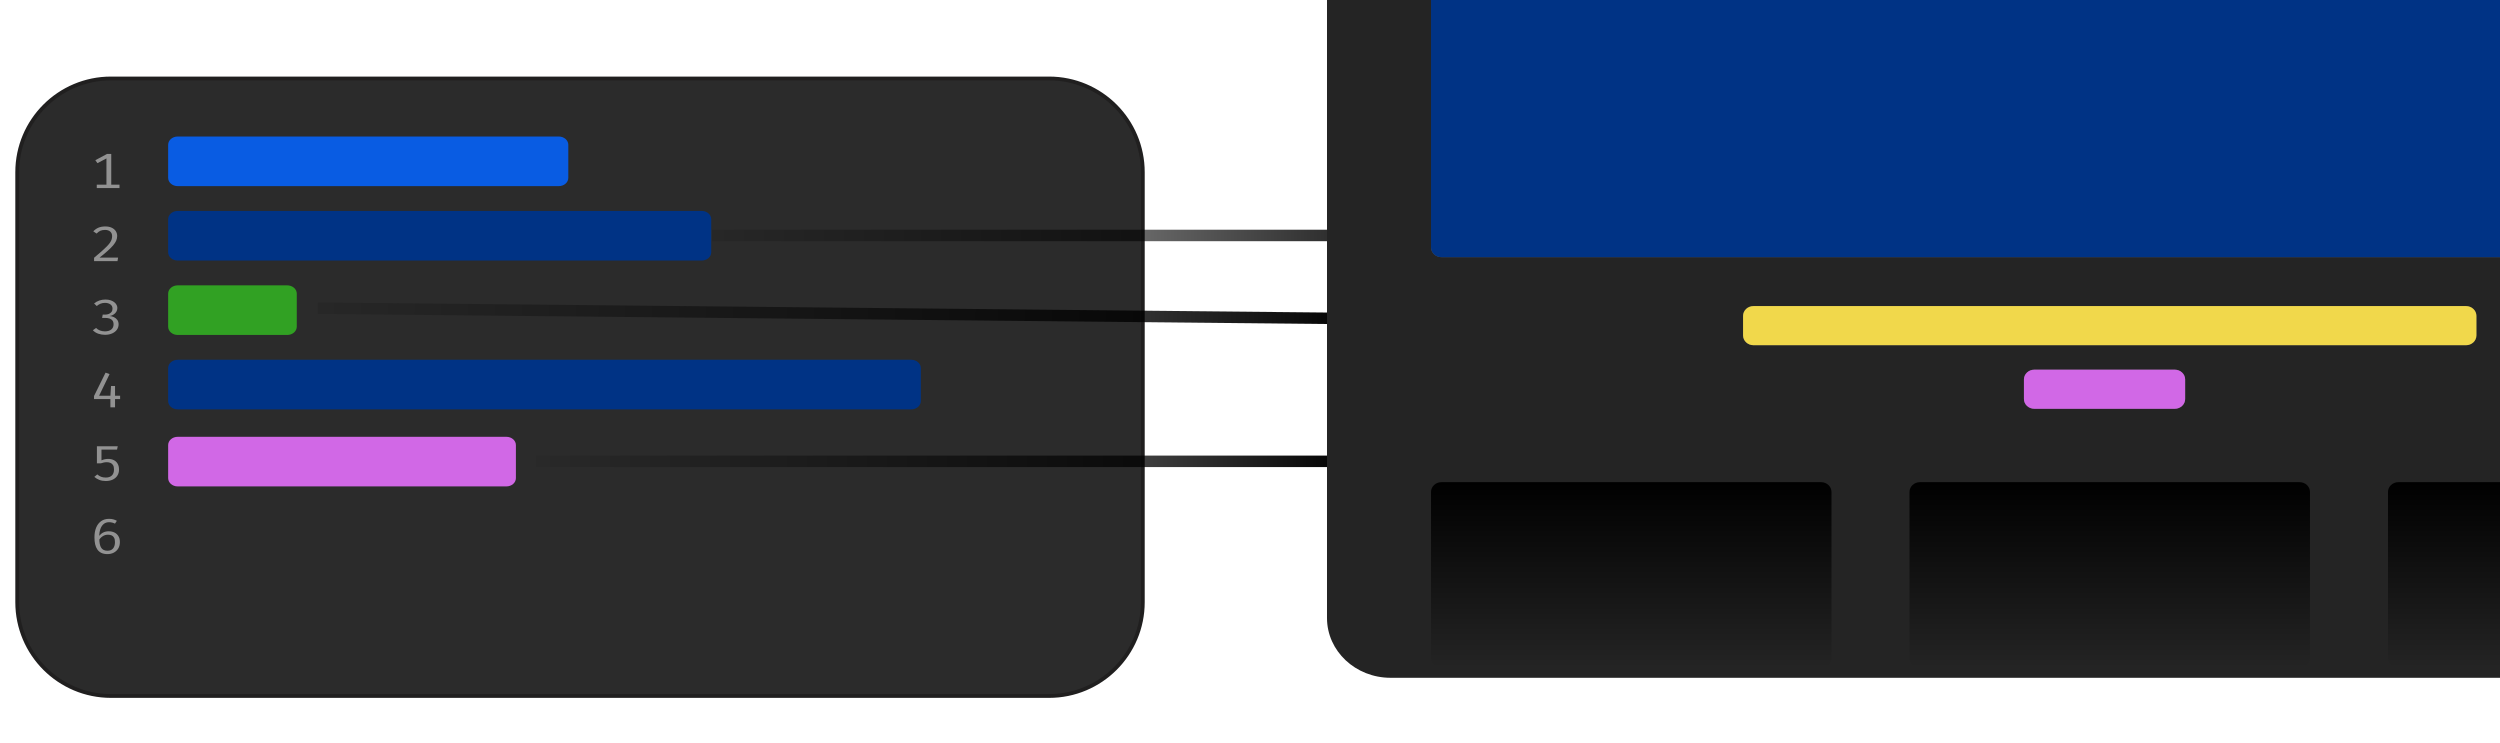 <svg width="653" height="194" viewBox="0 0 653 194" fill="none" xmlns="http://www.w3.org/2000/svg">
<g filter="url(#filter0_d_317_18)">
<path d="M29 16.5H274C287.531 16.5 298.5 27.469 298.5 41V153.286C298.5 166.817 287.531 177.786 274 177.786H29C15.469 177.786 4.5 166.817 4.5 153.286V41C4.5 27.469 15.469 16.5 29 16.5Z" fill="#2B2B2B" stroke="#201F1F"/>
<path d="M29.06 36.199V44.861H27.806V37.378L25.447 38.622L24.902 37.844L27.963 36.199H29.06ZM31.21 44.233V45.121H25.275V44.233H31.21ZM27.508 55.149C28.154 55.149 28.707 55.257 29.165 55.473C29.628 55.689 29.984 55.985 30.233 56.36C30.481 56.736 30.606 57.162 30.606 57.637C30.606 58.047 30.524 58.449 30.359 58.842C30.195 59.231 29.931 59.641 29.568 60.073C29.21 60.501 28.737 60.976 28.149 61.498C27.567 62.021 26.851 62.617 25.999 63.287H30.845L30.688 64.213H24.573V63.325C25.35 62.682 26.009 62.118 26.552 61.634C27.099 61.151 27.55 60.727 27.903 60.364C28.262 59.997 28.54 59.665 28.739 59.367C28.943 59.069 29.085 58.786 29.165 58.518C29.244 58.246 29.284 57.965 29.284 57.676C29.284 57.175 29.12 56.779 28.792 56.49C28.468 56.201 28.02 56.056 27.448 56.056C26.94 56.056 26.524 56.132 26.201 56.283C25.878 56.434 25.554 56.676 25.23 57.008L24.364 56.425C24.773 55.993 25.226 55.674 25.723 55.466C26.221 55.255 26.816 55.149 27.508 55.149ZM27.493 74.241C28.14 74.241 28.697 74.343 29.165 74.546C29.638 74.745 30.003 75.014 30.262 75.356C30.521 75.693 30.651 76.064 30.651 76.47C30.651 76.829 30.558 77.155 30.374 77.449C30.19 77.742 29.946 77.984 29.643 78.174C29.339 78.364 29.006 78.49 28.642 78.55C29.045 78.576 29.424 78.675 29.777 78.848C30.131 79.016 30.419 79.258 30.643 79.574C30.867 79.885 30.979 80.271 30.979 80.733C30.979 81.248 30.83 81.712 30.531 82.126C30.233 82.537 29.814 82.861 29.277 83.098C28.744 83.336 28.122 83.455 27.41 83.455C26.838 83.455 26.266 83.36 25.693 83.17C25.126 82.98 24.646 82.677 24.252 82.263L25.096 81.666C25.39 81.965 25.738 82.187 26.141 82.334C26.549 82.481 26.962 82.554 27.381 82.554C28.097 82.554 28.657 82.392 29.06 82.068C29.463 81.74 29.665 81.295 29.665 80.733C29.665 80.31 29.57 79.975 29.381 79.729C29.197 79.483 28.946 79.308 28.627 79.204C28.309 79.096 27.945 79.042 27.537 79.042H26.671L26.828 78.181H27.433C27.766 78.181 28.08 78.127 28.373 78.019C28.672 77.906 28.916 77.734 29.105 77.5C29.294 77.267 29.389 76.976 29.389 76.626C29.389 76.133 29.2 75.757 28.822 75.498C28.443 75.239 27.985 75.11 27.448 75.11C27 75.11 26.609 75.179 26.276 75.317C25.942 75.451 25.606 75.656 25.268 75.932L24.573 75.265C25.012 74.907 25.477 74.647 25.97 74.488C26.462 74.323 26.97 74.241 27.493 74.241ZM27.575 93.334L28.62 93.716L25.887 99.359H31.375V100.228H24.558V99.437L27.575 93.334ZM30.046 96.826V102.398H28.836L28.829 99.567L29.001 96.826H30.046ZM30.755 112.569L30.568 113.437H26.507V116.249C26.821 116.102 27.117 116.003 27.395 115.951C27.679 115.895 27.975 115.867 28.284 115.867C28.841 115.867 29.332 115.977 29.755 116.197C30.178 116.413 30.506 116.731 30.74 117.15C30.974 117.569 31.091 118.074 31.091 118.666C31.091 119.258 30.947 119.778 30.658 120.227C30.374 120.677 29.974 121.024 29.456 121.27C28.938 121.517 28.324 121.64 27.612 121.64C26.995 121.64 26.442 121.545 25.955 121.355C25.472 121.165 25.031 120.901 24.633 120.564L25.41 119.916C25.723 120.193 26.059 120.4 26.418 120.538C26.781 120.672 27.184 120.739 27.627 120.739C28.304 120.739 28.831 120.562 29.21 120.208C29.588 119.849 29.777 119.324 29.777 118.633C29.777 118.154 29.695 117.776 29.531 117.5C29.366 117.223 29.142 117.027 28.859 116.91C28.58 116.789 28.269 116.729 27.926 116.729C27.622 116.729 27.353 116.754 27.119 116.806C26.885 116.854 26.619 116.927 26.32 117.027H25.313V112.569H30.755ZM28.493 131.519C28.891 131.519 29.257 131.564 29.59 131.655C29.924 131.741 30.235 131.869 30.524 132.037L30.031 132.776C29.797 132.651 29.548 132.558 29.284 132.497C29.026 132.432 28.754 132.4 28.471 132.4C27.923 132.4 27.458 132.56 27.075 132.879C26.691 133.195 26.403 133.642 26.209 134.221C26.014 134.795 25.92 135.471 25.925 136.249L25.94 136.67C25.94 137.767 26.106 138.572 26.44 139.087C26.773 139.596 27.318 139.851 28.075 139.851C28.727 139.851 29.215 139.65 29.538 139.248C29.867 138.847 30.031 138.301 30.031 137.609C30.031 137.121 29.954 136.737 29.799 136.456C29.65 136.171 29.439 135.968 29.165 135.847C28.891 135.726 28.573 135.666 28.209 135.666C27.677 135.666 27.206 135.804 26.798 136.08C26.39 136.357 26.059 136.711 25.805 137.143L25.775 136.184C26.114 135.683 26.5 135.322 26.933 135.102C27.366 134.881 27.856 134.771 28.403 134.771C28.936 134.771 29.421 134.873 29.859 135.076C30.297 135.279 30.648 135.59 30.912 136.009C31.181 136.424 31.315 136.949 31.315 137.584C31.315 138.24 31.171 138.804 30.882 139.274C30.593 139.741 30.203 140.101 29.71 140.357C29.217 140.607 28.675 140.732 28.082 140.732C27.455 140.732 26.925 140.631 26.492 140.428C26.059 140.22 25.708 139.927 25.439 139.547C25.171 139.162 24.974 138.702 24.85 138.166C24.73 137.626 24.671 137.026 24.671 136.365C24.671 135.38 24.82 134.526 25.119 133.8C25.422 133.074 25.858 132.512 26.425 132.115C26.997 131.718 27.687 131.519 28.493 131.519Z" fill="#929292"/>
<g clipPath="url(#clip0_317_18)">
<path d="M43.921 33.819C43.921 32.626 45.035 31.659 46.41 31.659H145.952C147.327 31.659 148.441 32.626 148.441 33.819V42.458C148.441 43.65 147.327 44.617 145.952 44.617H46.41C45.035 44.617 43.921 43.65 43.921 42.458V33.819Z" fill="#095CE3"/>
<path d="M43.921 53.256C43.921 52.063 45.035 51.096 46.41 51.096H183.281C184.656 51.096 185.77 52.063 185.77 53.256V61.895C185.77 63.088 184.656 64.055 183.281 64.055H46.41C45.035 64.055 43.921 63.088 43.921 61.895V53.256Z" fill="#003385"/>
<path d="M43.921 72.693C43.921 71.501 45.035 70.534 46.41 70.534H75.028C76.403 70.534 77.517 71.501 77.517 72.693V81.332C77.517 82.525 76.403 83.492 75.028 83.492H46.41C45.035 83.492 43.921 82.525 43.921 81.332V72.693Z" fill="#31A123"/>
<path d="M43.921 92.131C43.921 90.938 45.035 89.971 46.41 89.971H238.03C239.404 89.971 240.518 90.938 240.518 92.131V100.769C240.518 101.962 239.404 102.929 238.03 102.929H46.41C45.035 102.929 43.921 101.962 43.921 100.769V92.131Z" fill="#003385"/>
<path d="M43.921 112.252C43.921 111.06 45.035 110.093 46.41 110.093H132.265C133.64 110.093 134.754 111.06 134.754 112.252V120.892C134.754 122.084 133.64 123.051 132.265 123.051H46.41C45.035 123.051 43.921 122.084 43.921 120.892V112.252Z" fill="#D168E6"/>
</g>
<line x1="140" y1="116.5" x2="353" y2="116.5" stroke="url(#paint0_linear_317_18)" stroke-width="3"/>
<line y1="-1.5" x2="272.011" y2="-1.5" transform="matrix(1 0.01 -0.005 1 83 78)" stroke="url(#paint1_linear_317_18)" stroke-width="3"/>
<line x1="186" y1="57.5" x2="388" y2="57.5" stroke="url(#paint2_linear_317_18)" stroke-width="3"/>
</g>
<g clipPath="url(#clip1_317_18)">
<g filter="url(#filter1_f_317_18)">
<path d="M737.903 -28.639H363.223C354.049 -28.639 346.611 -21.645 346.611 -13.018V161.419C346.611 170.046 354.049 177.04 363.223 177.04H737.903C747.077 177.04 754.514 170.046 754.514 161.419V-13.018C754.514 -21.645 747.077 -28.639 737.903 -28.639Z" fill="#242424"/>
</g>
<path d="M373.781 128.495C373.781 127.084 374.998 125.94 376.498 125.94H475.668C477.169 125.94 478.385 127.084 478.385 128.495V171.93C478.385 173.341 477.169 174.485 475.668 174.485H376.498C374.998 174.485 373.781 173.341 373.781 171.93V128.495Z" fill="url(#paint3_linear_317_18)"/>
<path d="M498.762 128.495C498.762 127.084 499.979 125.94 501.48 125.94H600.649C602.15 125.94 603.366 127.084 603.366 128.495V171.93C603.366 173.341 602.15 174.485 600.649 174.485H501.48C499.979 174.485 498.762 173.341 498.762 171.93V128.495Z" fill="url(#paint4_linear_317_18)"/>
<path d="M623.744 128.495C623.744 127.084 624.96 125.94 626.461 125.94H725.631C727.131 125.94 728.348 127.084 728.348 128.495V171.93C728.348 173.341 727.131 174.485 725.631 174.485H626.461C624.96 174.485 623.744 173.341 623.744 171.93V128.495Z" fill="url(#paint5_linear_317_18)"/>
<path d="M373.781 -6.921C373.781 -8.332 374.998 -9.476 376.498 -9.476H725.631C727.131 -9.476 728.348 -8.332 728.348 -6.921V64.619C728.348 66.03 727.131 67.174 725.631 67.174H376.498C374.998 67.174 373.781 66.03 373.781 64.619V-6.921Z" fill="#575757"/>
<path d="M455.291 82.504C455.291 81.093 456.507 79.949 458.008 79.949H644.121C645.622 79.949 646.838 81.093 646.838 82.504V87.614C646.838 89.025 645.622 90.169 644.121 90.169H458.008C456.507 90.169 455.291 89.025 455.291 87.614V82.504Z" fill="#575757"/>
<path d="M528.65 99.112C528.65 97.701 529.866 96.557 531.367 96.557H568.046C569.546 96.557 570.762 97.701 570.762 99.112V104.222C570.762 105.633 569.546 106.777 568.046 106.777H531.367C529.866 106.777 528.65 105.633 528.65 104.222V99.112Z" fill="#575757"/>
<g filter="url(#filter2_f_317_18)">
<path d="M373.781 -6.921C373.781 -8.332 374.998 -9.476 376.498 -9.476H725.631C727.131 -9.476 728.348 -8.332 728.348 -6.921V64.619C728.348 66.03 727.131 67.174 725.631 67.174H376.498C374.998 67.174 373.781 66.03 373.781 64.619V-6.921Z" fill="#003385"/>
<path d="M455.291 82.504C455.291 81.093 456.507 79.949 458.008 79.949H644.121C645.622 79.949 646.838 81.093 646.838 82.504V87.614C646.838 89.025 645.622 90.169 644.121 90.169H458.008C456.507 90.169 455.291 89.025 455.291 87.614V82.504Z" fill="#F1D84B"/>
<path d="M528.65 99.112C528.65 97.701 529.866 96.557 531.367 96.557H568.046C569.546 96.557 570.762 97.701 570.762 99.112V104.222C570.762 105.633 569.546 106.777 568.046 106.777H531.367C529.866 106.777 528.65 105.633 528.65 104.222V99.112Z" fill="#D168E6"/>
</g>
</g>
<defs>
<filter id="filter0_d_317_18" x="0" y="16" width="392" height="170.287" filterUnits="userSpaceOnUse" color-interpolation-filters="sRGB">
<feFlood flood-opacity="0" result="BackgroundImageFix"/>
<feColorMatrix in="SourceAlpha" type="matrix" values="0 0 0 0 0 0 0 0 0 0 0 0 0 0 0 0 0 0 127 0" result="hardAlpha"/>
<feOffset dy="4"/>
<feGaussianBlur stdDeviation="2"/>
<feComposite in2="hardAlpha" operator="out"/>
<feColorMatrix type="matrix" values="0 0 0 0 0 0 0 0 0 0 0 0 0 0 0 0 0 0 0.25 0"/>
<feBlend mode="normal" in2="BackgroundImageFix" result="effect1_dropShadow_317_18"/>
<feBlend mode="normal" in="SourceGraphic" in2="effect1_dropShadow_317_18" result="shape"/>
</filter>
<filter id="filter1_f_317_18" x="326.611" y="-48.639" width="447.903" height="245.679" filterUnits="userSpaceOnUse" color-interpolation-filters="sRGB">
<feFlood flood-opacity="0" result="BackgroundImageFix"/>
<feBlend mode="normal" in="SourceGraphic" in2="BackgroundImageFix" result="shape"/>
<feGaussianBlur stdDeviation="10" result="effect1_foregroundBlur_317_18"/>
</filter>
<filter id="filter2_f_317_18" x="357.781" y="-25.476" width="386.566" height="148.253" filterUnits="userSpaceOnUse" color-interpolation-filters="sRGB">
<feFlood flood-opacity="0" result="BackgroundImageFix"/>
<feBlend mode="normal" in="SourceGraphic" in2="BackgroundImageFix" result="shape"/>
<feGaussianBlur stdDeviation="8" result="effect1_foregroundBlur_317_18"/>
</filter>
<linearGradient id="paint0_linear_317_18" x1="140" y1="118.5" x2="353" y2="118.5" gradientUnits="userSpaceOnUse">
<stop stopColor="#D168E6" stop-opacity="0.04"/>
<stop offset="1" stopColor="#D168E6"/>
</linearGradient>
<linearGradient id="paint1_linear_317_18" x1="0" y1="0.5" x2="272.011" y2="0.5" gradientUnits="userSpaceOnUse">
<stop stopColor="#31A123" stop-opacity="0.09"/>
<stop offset="1" stopColor="#31A123"/>
</linearGradient>
<linearGradient id="paint2_linear_317_18" x1="186" y1="59.5" x2="388" y2="59.5" gradientUnits="userSpaceOnUse">
<stop stopColor="#095CE3" stop-opacity="0.09"/>
<stop offset="1" stopColor="#095CE3"/>
</linearGradient>
<linearGradient id="paint3_linear_317_18" x1="551.064" y1="125.94" x2="551.064" y2="174.485" gradientUnits="userSpaceOnUse">
<stop stopColor="#C9C9C9"/>
<stop offset="1" stopColor="#404040" stop-opacity="0"/>
</linearGradient>
<linearGradient id="paint4_linear_317_18" x1="551.064" y1="125.94" x2="551.064" y2="174.485" gradientUnits="userSpaceOnUse">
<stop stopColor="#C9C9C9"/>
<stop offset="1" stopColor="#404040" stop-opacity="0"/>
</linearGradient>
<linearGradient id="paint5_linear_317_18" x1="551.064" y1="125.94" x2="551.064" y2="174.485" gradientUnits="userSpaceOnUse">
<stop stopColor="#C9C9C9"/>
<stop offset="1" stopColor="#404040" stop-opacity="0"/>
</linearGradient>
<clipPath id="clip0_317_18">
<rect width="198" height="91.991" fill="white" transform="translate(43 31.621)"/>
</clipPath>
<clipPath id="clip1_317_18">
<path d="M330 0H627C641.359 0 653 11.641 653 26V193.529H330V0Z" fill="white"/>
</clipPath>
</defs>
</svg>
